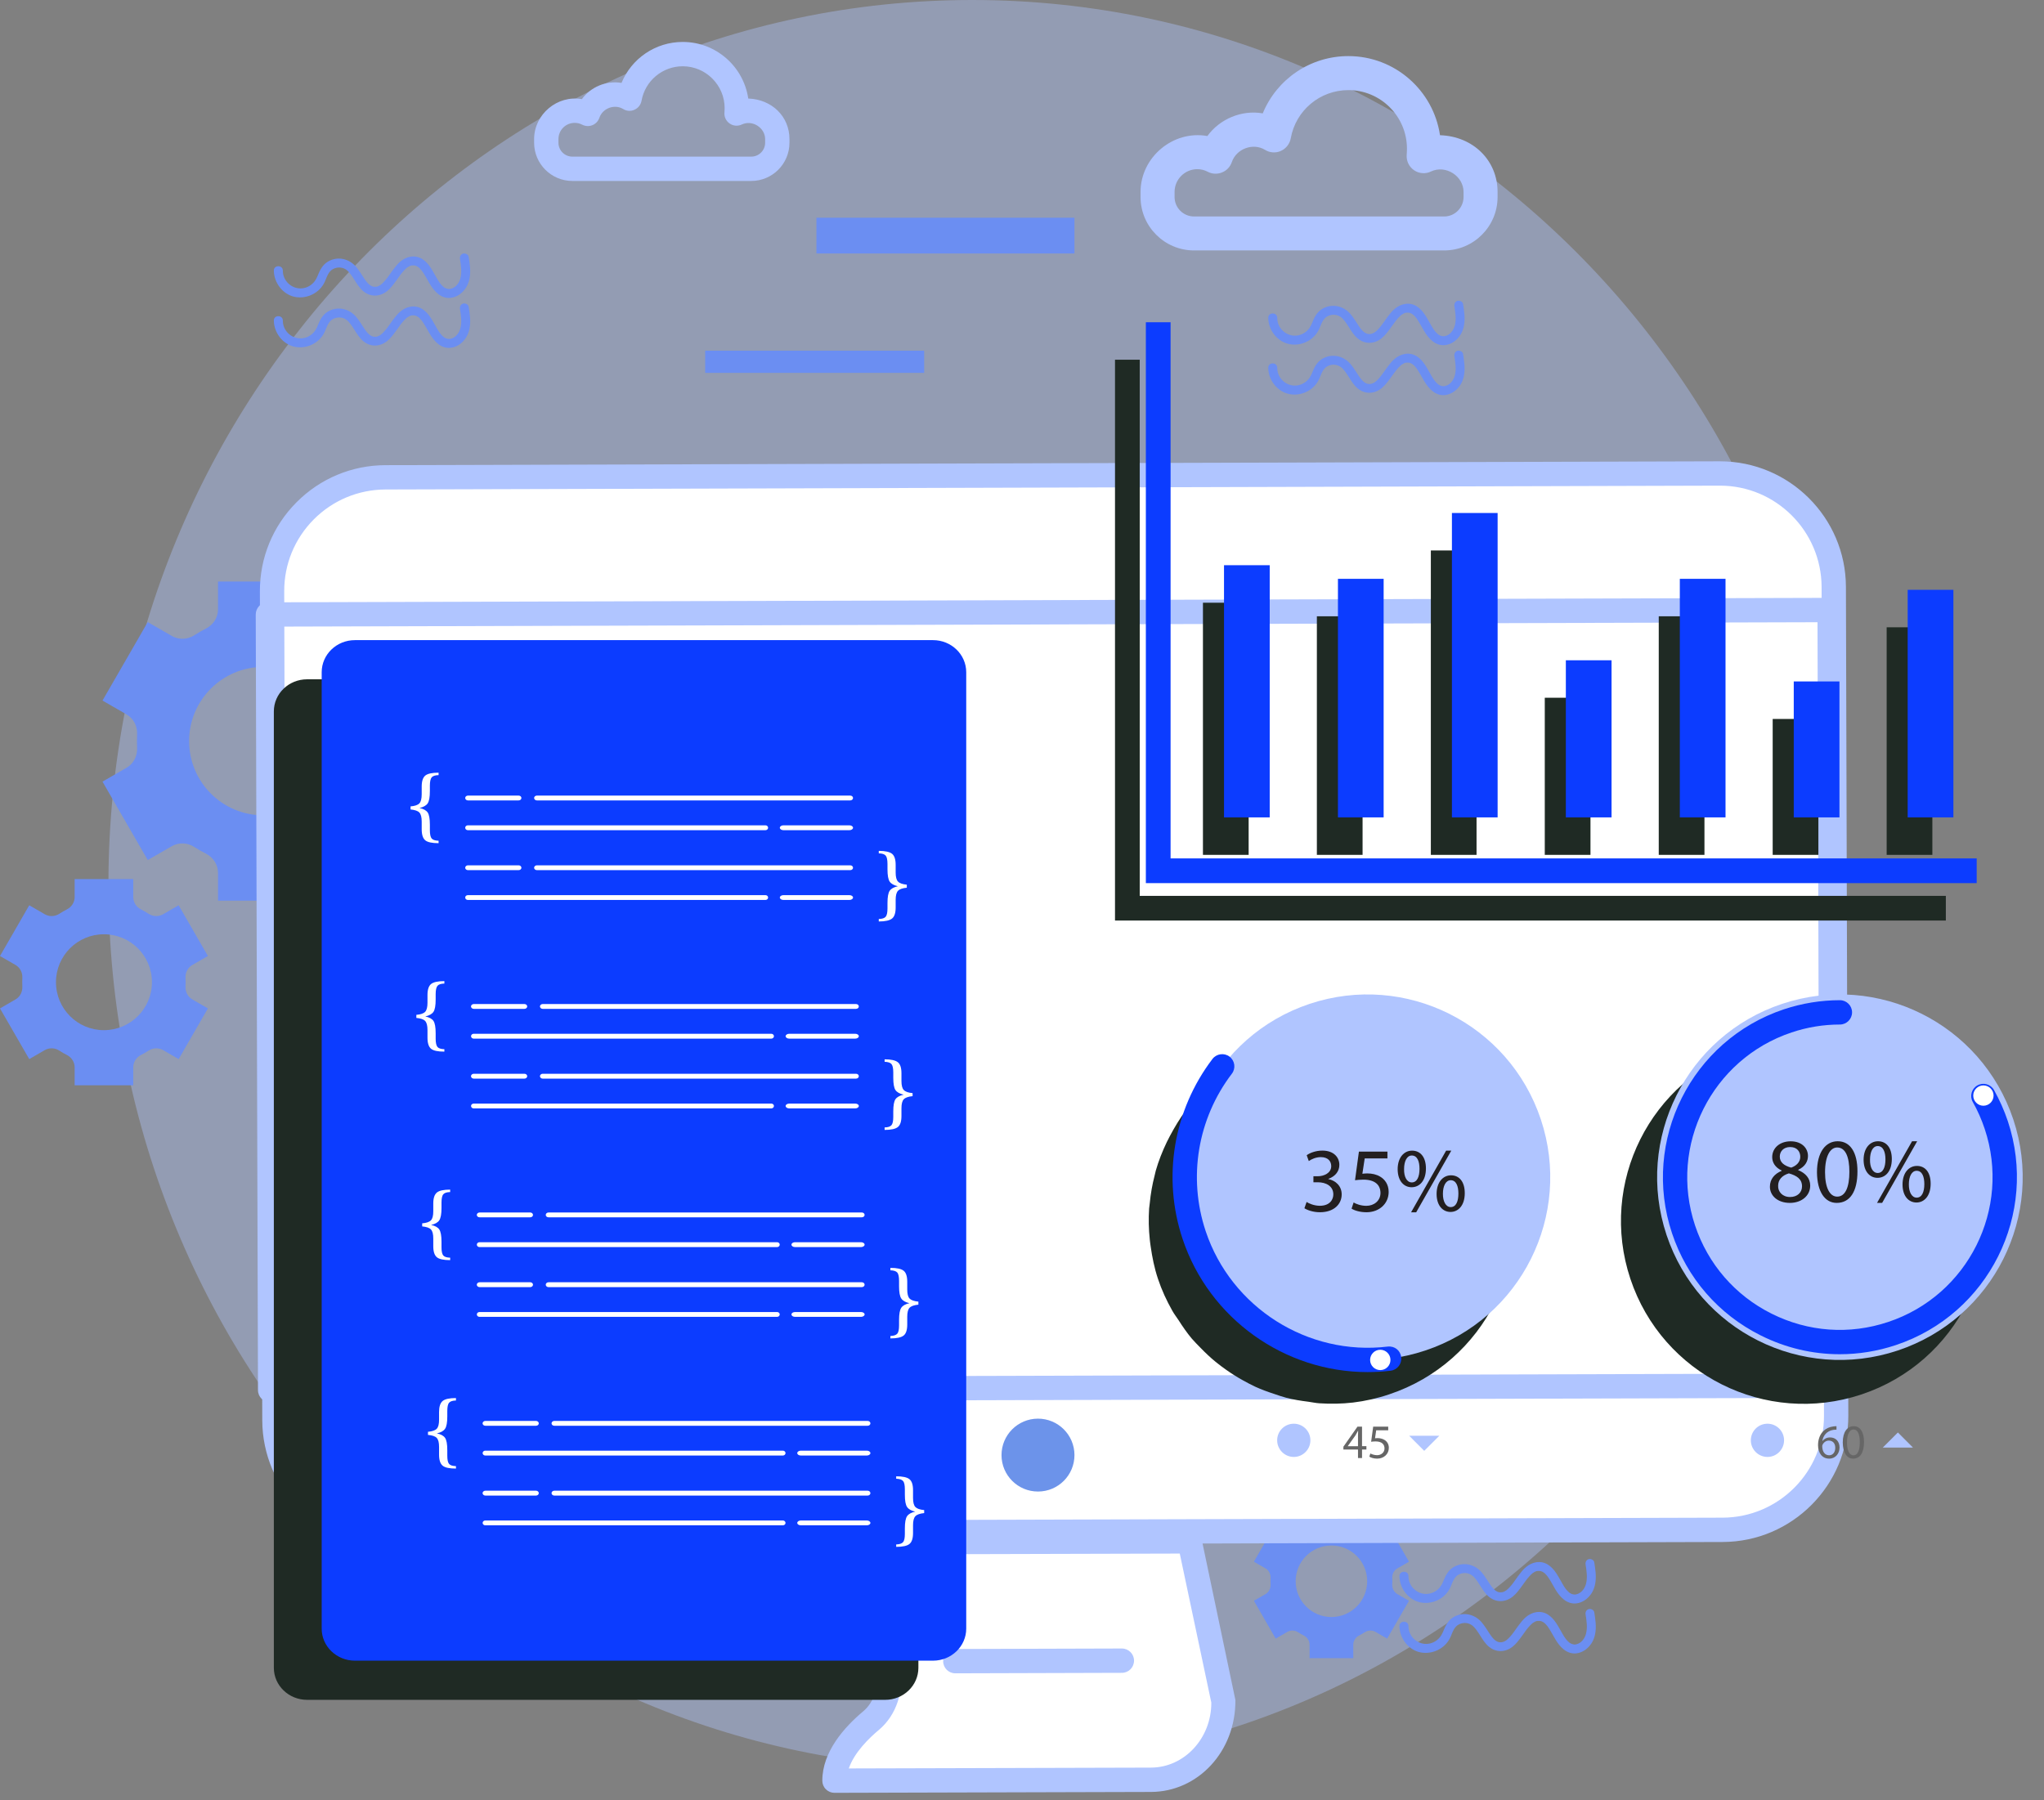 <svg xmlns="http://www.w3.org/2000/svg" xmlns:xlink="http://www.w3.org/1999/xlink" xmlns:serif="http://www.serif.com/" width="100%" height="100%" viewBox="0 0 42 37" xml:space="preserve" style="fill-rule:evenodd;clip-rule:evenodd;stroke-linejoin:round;stroke-miterlimit:2;"><rect x="0" y="0" width="42" height="37" fill="#808080" stroke="none"/><g opacity="0.4"><path d="M37.729,18.176c-0,10.038 -7.947,18.176 -17.75,18.176c-9.804,0 -17.751,-8.138 -17.751,-18.176c-0,-10.038 7.947,-18.176 17.751,-18.176c9.803,-0 17.75,8.138 17.75,18.176" style="fill:#b0c5ff;fill-rule:nonzero;"></path></g><path d="M3.886,15.231c0,-0.843 0.682,-1.524 1.524,-1.524c0.843,-0 1.526,0.681 1.526,1.524c0,0.842 -0.683,1.525 -1.526,1.525c-0.842,-0 -1.524,-0.683 -1.524,-1.525m-1.78,0.833l0.93,1.612l0.494,-0.285c0.145,-0.083 0.324,-0.075 0.464,0.017c0.078,0.05 0.158,0.096 0.241,0.138c0.149,0.077 0.245,0.227 0.245,0.394l0,0.57l1.863,-0l0,-0.57c0,-0.167 0.095,-0.317 0.244,-0.394c0.083,-0.042 0.164,-0.088 0.241,-0.138c0.141,-0.092 0.319,-0.1 0.464,-0.017l0.494,0.285l0.931,-1.612l-0.497,-0.285c-0.145,-0.084 -0.225,-0.243 -0.216,-0.411c0.002,-0.045 0.004,-0.091 0.004,-0.137c0,-0.046 -0.002,-0.092 -0.004,-0.137c-0.009,-0.167 0.071,-0.326 0.215,-0.409l0.498,-0.287l-0.931,-1.613l-0.495,0.286c-0.145,0.083 -0.324,0.075 -0.464,-0.017c-0.077,-0.051 -0.157,-0.096 -0.24,-0.138c-0.149,-0.077 -0.244,-0.227 -0.244,-0.394l0,-0.57l-1.863,-0l0,0.57c0,0.167 -0.095,0.317 -0.244,0.394c-0.083,0.042 -0.163,0.087 -0.24,0.138c-0.141,0.092 -0.319,0.1 -0.464,0.017l-0.496,-0.286l-0.93,1.613l0.495,0.285c0.145,0.084 0.224,0.243 0.216,0.41c-0.002,0.045 -0.003,0.091 -0.003,0.138c0,0.046 0.001,0.092 0.003,0.137c0.008,0.168 -0.071,0.327 -0.217,0.411l-0.494,0.285Z" style="fill:#6b8ef2;fill-rule:nonzero;"></path><path d="M1.15,20.186c0,-0.544 0.441,-0.985 0.985,-0.985c0.545,-0 0.987,0.441 0.987,0.985c0,0.545 -0.442,0.986 -0.987,0.986c-0.544,-0 -0.985,-0.441 -0.985,-0.986m-1.15,0.539l0.601,1.042l0.319,-0.185c0.094,-0.053 0.209,-0.048 0.3,0.011c0.05,0.032 0.102,0.063 0.156,0.09c0.096,0.049 0.158,0.146 0.158,0.254l0,0.368l1.204,-0l0,-0.368c0,-0.108 0.061,-0.205 0.158,-0.254c0.054,-0.027 0.106,-0.058 0.156,-0.09c0.091,-0.059 0.206,-0.064 0.3,-0.011l0.319,0.185l0.601,-1.042l-0.32,-0.185c-0.094,-0.054 -0.146,-0.157 -0.14,-0.265c0.001,-0.029 0.002,-0.06 0.002,-0.089c0,-0.029 -0.001,-0.06 -0.002,-0.089c-0.006,-0.107 0.046,-0.21 0.139,-0.264l0.321,-0.185l-0.601,-1.043l-0.32,0.185c-0.094,0.054 -0.209,0.048 -0.3,-0.011c-0.05,-0.032 -0.102,-0.063 -0.155,-0.09c-0.097,-0.049 -0.158,-0.146 -0.158,-0.254l0,-0.368l-1.204,-0l0,0.368c0,0.108 -0.062,0.205 -0.158,0.254c-0.054,0.027 -0.105,0.058 -0.155,0.09c-0.091,0.059 -0.206,0.065 -0.3,0.011l-0.32,-0.185l-0.601,1.043l0.319,0.184c0.094,0.054 0.145,0.157 0.14,0.265c-0.001,0.029 -0.002,0.059 -0.002,0.089c0,0.029 0.001,0.06 0.002,0.089c0.005,0.108 -0.046,0.211 -0.14,0.265l-0.319,0.185Z" style="fill:#6b8ef2;fill-rule:nonzero;"></path><path d="M26.623,32.497c-0,-0.406 0.329,-0.734 0.735,-0.734c0.406,0 0.735,0.328 0.735,0.734c-0,0.406 -0.329,0.736 -0.735,0.736c-0.406,0 -0.735,-0.33 -0.735,-0.736m-0.858,0.402l0.448,0.778l0.238,-0.138c0.07,-0.04 0.156,-0.036 0.224,0.008c0.037,0.024 0.076,0.047 0.116,0.067c0.072,0.036 0.118,0.109 0.118,0.19l-0,0.274l0.898,0l-0,-0.274c-0,-0.081 0.046,-0.154 0.118,-0.19c0.04,-0.02 0.079,-0.043 0.116,-0.067c0.068,-0.044 0.154,-0.048 0.224,-0.008l0.238,0.138l0.449,-0.778l-0.239,-0.137c-0.07,-0.041 -0.109,-0.118 -0.105,-0.199c0.001,-0.021 0.002,-0.044 0.002,-0.066c-0,-0.021 -0.001,-0.044 -0.002,-0.065c-0.004,-0.081 0.035,-0.158 0.104,-0.198l0.24,-0.138l-0.449,-0.778l-0.238,0.138c-0.071,0.04 -0.157,0.036 -0.225,-0.008c-0.037,-0.024 -0.075,-0.047 -0.115,-0.067c-0.072,-0.036 -0.118,-0.11 -0.118,-0.19l-0,-0.275l-0.898,0l-0,0.275c-0,0.08 -0.046,0.154 -0.118,0.19c-0.04,0.02 -0.078,0.043 -0.115,0.067c-0.068,0.044 -0.154,0.048 -0.224,0.008l-0.239,-0.138l-0.448,0.778l0.238,0.137c0.07,0.04 0.108,0.118 0.104,0.198c-0.001,0.022 -0.001,0.044 -0.001,0.066c-0,0.022 -0,0.045 0.001,0.066c0.005,0.081 -0.034,0.158 -0.104,0.199l-0.238,0.137Z" style="fill:#6b8ef2;fill-rule:nonzero;"></path><path d="M35.398,31.441l-27.415,0.079c-1.291,0.004 -2.34,-1.04 -2.344,-2.331l-0.049,-17.034c-0.004,-1.292 1.04,-2.341 2.331,-2.345l27.414,-0.079c1.292,-0.004 2.341,1.04 2.345,2.331l0.049,17.034c0.003,1.291 -1.04,2.341 -2.331,2.345" style="fill:#fff;fill-rule:nonzero;"></path><path d="M35.342,9.981l-0.006,-0l-27.414,0.079c-0.559,0.002 -1.082,0.221 -1.476,0.616c-0.392,0.396 -0.608,0.92 -0.606,1.478l0.049,17.034c0.004,1.149 0.939,2.082 2.088,2.082l0.006,-0l27.414,-0.079c1.151,-0.004 2.086,-0.942 2.082,-2.094l-0.049,-17.034c-0.004,-1.149 -0.94,-2.082 -2.088,-2.082m0.056,21.46l0.006,-0l-0.006,-0Zm-27.421,0.329c-1.424,-0 -2.584,-1.156 -2.588,-2.58l-0.049,-17.034c-0.002,-0.692 0.265,-1.342 0.752,-1.832c0.487,-0.49 1.137,-0.762 1.828,-0.764l27.414,-0.079l0.008,-0c1.424,-0 2.584,1.156 2.588,2.58l0.049,17.034c0.004,1.427 -1.154,2.592 -2.58,2.596l-27.414,0.079l-0.008,-0Z" style="fill:#b0c5ff;fill-rule:nonzero;"></path><path d="M5.756,12.878l0.044,15.44l31.59,-0.089l-0.044,-15.441l-31.59,0.09Zm-0.205,15.941c-0.138,0 -0.25,-0.111 -0.25,-0.249l-0.046,-15.94c-0,-0.066 0.026,-0.13 0.072,-0.178c0.047,-0.047 0.111,-0.073 0.177,-0.073l32.09,-0.092l0.001,0c0.138,0 0.25,0.112 0.25,0.249l0.046,15.941c0,0.066 -0.027,0.13 -0.072,0.176c-0.047,0.048 -0.111,0.075 -0.177,0.075l-32.09,0.091l-0.001,0Z" style="fill:#b0c5ff;fill-rule:nonzero;"></path><path d="M24.444,31.677l-6.749,0.02l0.546,2.598c0.084,0.397 -0.044,0.816 -0.345,1.068c-0.348,0.291 -0.751,0.736 -0.749,1.233l6.505,-0.019c0.824,-0.003 1.491,-0.713 1.488,-1.587l-0.696,-3.313Z" style="fill:#fff;fill-rule:nonzero;"></path><path d="M18.003,31.946l0.483,2.298c0.104,0.492 -0.064,1.007 -0.429,1.311c-0.198,0.165 -0.503,0.461 -0.616,0.79l6.209,-0.017c0.686,-0.002 1.243,-0.602 1.24,-1.336l-0.648,-3.063l-6.239,0.017Zm-0.856,4.9c-0.067,-0 -0.13,-0.026 -0.177,-0.073c-0.047,-0.046 -0.073,-0.11 -0.073,-0.176c-0.001,-0.596 0.456,-1.104 0.839,-1.425c0.225,-0.188 0.327,-0.511 0.261,-0.825l-0.547,-2.598c-0.014,-0.074 0.004,-0.151 0.051,-0.209c0.047,-0.059 0.118,-0.093 0.193,-0.093l6.749,-0.019l0.001,-0c0.119,-0 0.221,0.083 0.246,0.199l0.695,3.312c0.008,1.061 -0.772,1.885 -1.733,1.889l-6.504,0.018l-0.001,-0Z" style="fill:#b0c5ff;fill-rule:nonzero;"></path><path d="M19.63,34.39c-0.138,-0 -0.25,-0.111 -0.25,-0.249c-0,-0.139 0.111,-0.251 0.249,-0.251l3.422,-0.01l0.001,-0c0.138,-0 0.25,0.112 0.25,0.249c-0,0.139 -0.111,0.251 -0.249,0.251l-3.422,0.01l-0.001,-0Z" style="fill:#b0c5ff;fill-rule:nonzero;"></path><path d="M22.078,29.903c0.001,0.414 -0.333,0.75 -0.747,0.751c-0.414,0.002 -0.751,-0.333 -0.752,-0.747c-0.001,-0.413 0.333,-0.75 0.748,-0.751c0.413,-0.001 0.75,0.333 0.751,0.747" style="fill:#6c93ea;fill-rule:nonzero;"></path><path d="M26.169,21.533c-0.743,0.248 -1.356,0.706 -1.797,1.285l-0.001,-0.002c-0.128,0.168 -0.236,0.351 -0.334,0.535c-0.021,0.041 -0.042,0.081 -0.062,0.122c-0.091,0.19 -0.168,0.384 -0.226,0.586c-0.009,0.033 -0.015,0.064 -0.023,0.097c-0.049,0.188 -0.082,0.378 -0.101,0.573c-0.004,0.037 -0.01,0.072 -0.013,0.108c-0.014,0.212 -0.009,0.425 0.014,0.641c0.004,0.047 0.012,0.093 0.018,0.139c0.032,0.224 0.076,0.445 0.15,0.666c0.077,0.232 0.178,0.448 0.294,0.654c0.038,0.069 0.085,0.128 0.127,0.192c0.085,0.133 0.173,0.261 0.273,0.381c0.057,0.067 0.12,0.128 0.182,0.192c0.099,0.102 0.2,0.198 0.309,0.287c0.071,0.059 0.144,0.111 0.219,0.165c0.113,0.08 0.228,0.152 0.348,0.218c0.08,0.044 0.16,0.087 0.243,0.126c0.127,0.058 0.257,0.106 0.39,0.149c0.084,0.028 0.166,0.058 0.251,0.08c0.148,0.038 0.3,0.062 0.452,0.081c0.075,0.01 0.148,0.027 0.224,0.032c0.23,0.015 0.462,0.012 0.696,-0.015c0.247,-0.03 0.496,-0.085 0.742,-0.168c1.967,-0.656 3.03,-2.781 2.375,-4.75c-0.656,-1.967 -2.783,-3.029 -4.75,-2.374" style="fill:#1f2a24;fill-rule:nonzero;"></path><path d="M40.626,23.908c-0.656,-1.968 -2.783,-3.03 -4.75,-2.375c-1.968,0.656 -3.031,2.782 -2.375,4.75c0.656,1.968 2.782,3.031 4.75,2.375c1.967,-0.656 3.031,-2.782 2.375,-4.75" style="fill:#1f2a24;fill-rule:nonzero;"></path><rect x="24.718" y="12.387" width="0.939" height="5.182" style="fill:#1f2a24;"></rect><rect x="27.059" y="12.666" width="0.939" height="4.903" style="fill:#1f2a24;"></rect><rect x="29.401" y="11.313" width="0.939" height="6.256" style="fill:#1f2a24;"></rect><rect x="31.742" y="14.34" width="0.939" height="3.229" style="fill:#1f2a24;"></rect><rect x="34.084" y="12.666" width="0.939" height="4.903" style="fill:#1f2a24;"></rect><rect x="36.425" y="14.776" width="0.939" height="2.793" style="fill:#1f2a24;"></rect><rect x="38.767" y="12.892" width="0.939" height="4.677" style="fill:#1f2a24;"></rect><path d="M23.419,18.412l-0,-11.019l-0.508,0l-0,11.526l17.072,0l-0,-0.507l-16.564,0Z" style="fill:#1f2a24;fill-rule:nonzero;"></path><path d="M26.926,29.601c0,0.188 -0.153,0.342 -0.341,0.342c-0.189,-0 -0.342,-0.154 -0.342,-0.342c0,-0.188 0.153,-0.341 0.342,-0.341c0.188,-0 0.341,0.153 0.341,0.341" style="fill:#b0c5ff;fill-rule:nonzero;"></path><path d="M27.904,29.722l-0,-0.216c-0,-0.033 0.001,-0.067 0.003,-0.1l-0.003,-0c-0.02,0.037 -0.035,0.065 -0.053,0.095l-0.157,0.219l-0,0.002l0.21,-0Zm-0,0.244l-0,-0.175l-0.3,-0l-0,-0.058l0.289,-0.412l0.094,-0l-0,0.401l0.09,-0l-0,0.069l-0.09,-0l-0,0.175l-0.083,-0Z" style="fill:#666;fill-rule:nonzero;"></path><path d="M28.525,29.395l-0.247,-0l-0.024,0.165c0.014,-0.001 0.028,-0.004 0.052,-0.004c0.05,-0 0.099,0.012 0.139,0.035c0.051,0.029 0.093,0.084 0.093,0.165c0,0.126 -0.101,0.222 -0.241,0.222c-0.07,-0 -0.13,-0.021 -0.16,-0.041l0.021,-0.065c0.027,0.014 0.08,0.035 0.138,0.035c0.083,-0 0.153,-0.054 0.153,-0.14c-0.001,-0.084 -0.056,-0.143 -0.185,-0.143c-0.037,-0 -0.066,0.004 -0.09,0.007l0.042,-0.31l0.309,-0l0,0.074Z" style="fill:#666;fill-rule:nonzero;"></path><path d="M28.955,29.507l0.621,0l-0.311,0.311l-0.31,-0.311Z" style="fill:#b0c5ff;fill-rule:nonzero;"></path><path d="M24.536,25.381c-0.656,-1.968 0.408,-4.094 2.375,-4.75c1.968,-0.655 4.094,0.407 4.75,2.375c0.656,1.968 -0.407,4.095 -2.375,4.75c-1.967,0.656 -4.094,-0.407 -4.75,-2.375" style="fill:#b0c5ff;fill-rule:nonzero;"></path><path d="M28.099,28.199c-1.699,0 -3.252,-1.094 -3.8,-2.739c-0.419,-1.258 -0.189,-2.64 0.615,-3.697c0.084,-0.109 0.242,-0.13 0.351,-0.047c0.11,0.084 0.131,0.241 0.048,0.35c-0.705,0.925 -0.906,2.135 -0.539,3.236c0.524,1.572 2.1,2.569 3.74,2.373c0.146,-0.016 0.261,0.081 0.278,0.217c0.017,0.138 -0.081,0.262 -0.217,0.279c-0.16,0.019 -0.319,0.028 -0.476,0.028" style="fill:#0c3cff;fill-rule:nonzero;"></path><path d="M28.571,27.949c0,0.116 -0.094,0.209 -0.209,0.209c-0.115,0 -0.209,-0.093 -0.209,-0.209c0,-0.115 0.094,-0.209 0.209,-0.209c0.115,0 0.209,0.094 0.209,0.209" style="fill:#fff;fill-rule:nonzero;"></path><path d="M36.659,29.601c-0,0.188 -0.153,0.342 -0.341,0.342c-0.189,-0 -0.342,-0.154 -0.342,-0.342c-0,-0.188 0.153,-0.341 0.342,-0.341c0.188,-0 0.341,0.153 0.341,0.341" style="fill:#b0c5ff;fill-rule:nonzero;"></path><path d="M37.711,29.755c0,-0.093 -0.053,-0.148 -0.133,-0.148c-0.053,0 -0.101,0.033 -0.125,0.08c-0.006,0.008 -0.01,0.022 -0.01,0.038c0.002,0.106 0.051,0.184 0.143,0.184c0.074,0 0.125,-0.062 0.125,-0.154m0.025,-0.372c-0.018,-0.001 -0.041,0 -0.066,0.004c-0.137,0.022 -0.209,0.123 -0.224,0.228l0.003,0c0.031,-0.041 0.084,-0.073 0.156,-0.073c0.114,0 0.194,0.081 0.194,0.208c0,0.118 -0.08,0.228 -0.213,0.228c-0.139,0 -0.229,-0.109 -0.229,-0.276c0,-0.128 0.045,-0.227 0.109,-0.291c0.053,-0.052 0.125,-0.086 0.206,-0.095c0.026,-0.004 0.048,-0.005 0.064,-0.005l0,0.072Z" style="fill:#666;fill-rule:nonzero;"></path><path d="M37.952,29.646c-0,0.168 0.052,0.264 0.131,0.264c0.09,-0 0.132,-0.105 0.132,-0.269c-0,-0.159 -0.04,-0.263 -0.131,-0.263c-0.077,-0 -0.132,0.093 -0.132,0.268m0.35,-0.009c-0,0.219 -0.081,0.341 -0.224,0.341c-0.126,-0 -0.211,-0.118 -0.213,-0.332c-0,-0.217 0.093,-0.335 0.224,-0.335c0.135,-0 0.213,0.12 0.213,0.326" style="fill:#666;fill-rule:nonzero;"></path><path d="M39.308,29.751l-0.621,0l0.311,-0.311l0.31,0.311Z" style="fill:#b0c5ff;fill-rule:nonzero;"></path><path d="M34.244,25.381c-0.656,-1.968 0.407,-4.094 2.375,-4.75c1.967,-0.655 4.094,0.407 4.75,2.375c0.656,1.968 -0.408,4.095 -2.375,4.75c-1.968,0.656 -4.094,-0.407 -4.75,-2.375" style="fill:#b0c5ff;fill-rule:nonzero;"></path><path d="M36.571,23.77c-0,0.122 0.093,0.188 0.234,0.227c0.106,-0.037 0.187,-0.113 0.187,-0.223c-0,-0.098 -0.059,-0.2 -0.208,-0.2c-0.137,-0 -0.213,0.091 -0.213,0.196m0.457,0.612c-0,-0.148 -0.104,-0.22 -0.27,-0.267c-0.143,0.042 -0.221,0.135 -0.221,0.253c-0.006,0.124 0.089,0.233 0.245,0.233c0.149,-0 0.246,-0.092 0.246,-0.219m-0.66,0.008c-0,-0.155 0.092,-0.265 0.243,-0.328l-0.002,-0.006c-0.136,-0.063 -0.194,-0.169 -0.194,-0.274c-0,-0.195 0.164,-0.326 0.379,-0.326c0.237,-0 0.356,0.148 0.356,0.3c-0,0.105 -0.051,0.216 -0.202,0.287l-0,0.005c0.153,0.062 0.248,0.169 0.248,0.318c-0,0.214 -0.184,0.356 -0.417,0.356c-0.257,-0 -0.411,-0.152 -0.411,-0.332" style="fill:#231f20;fill-rule:nonzero;"></path><path d="M37.501,24.094c0,0.318 0.098,0.499 0.249,0.499c0.169,0 0.251,-0.196 0.251,-0.511c0,-0.3 -0.078,-0.499 -0.25,-0.499c-0.145,-0 -0.25,0.177 -0.25,0.511m0.666,-0.02c0,0.417 -0.155,0.648 -0.427,0.648c-0.239,-0 -0.401,-0.224 -0.405,-0.629c0,-0.412 0.177,-0.638 0.426,-0.638c0.259,0 0.406,0.23 0.406,0.619" style="fill:#231f20;fill-rule:nonzero;"></path><path d="M39.223,24.339c-0.002,0.156 0.058,0.275 0.16,0.275c0.109,0 0.158,-0.116 0.158,-0.279c0,-0.148 -0.043,-0.273 -0.158,-0.273c-0.104,0 -0.16,0.122 -0.16,0.277m0.448,-0.012c0,0.258 -0.136,0.387 -0.292,0.387c-0.153,0 -0.284,-0.122 -0.286,-0.367c0,-0.248 0.133,-0.385 0.296,-0.385c0.171,0 0.282,0.132 0.282,0.365m-1.102,0.395l0.72,-1.267l0.105,0l-0.72,1.267l-0.105,0Zm-0.144,-0.89c-0.004,0.156 0.054,0.275 0.158,0.275c0.109,0 0.159,-0.118 0.159,-0.279c0,-0.149 -0.044,-0.274 -0.159,-0.274c-0.104,0 -0.158,0.123 -0.158,0.278m0.448,-0.012c0,0.258 -0.135,0.387 -0.294,0.387c-0.152,0 -0.284,-0.122 -0.286,-0.37c0,-0.245 0.134,-0.382 0.296,-0.382c0.171,0 0.284,0.132 0.284,0.365" style="fill:#231f20;fill-rule:nonzero;"></path><path d="M26.848,24.703c0.047,0.031 0.156,0.078 0.271,0.078c0.214,0 0.28,-0.136 0.278,-0.237c-0.002,-0.172 -0.157,-0.246 -0.317,-0.246l-0.092,0l0,-0.124l0.092,0c0.121,0 0.274,-0.063 0.274,-0.207c0,-0.098 -0.063,-0.186 -0.215,-0.186c-0.099,0 -0.193,0.043 -0.246,0.081l-0.043,-0.12c0.064,-0.048 0.188,-0.095 0.321,-0.095c0.241,0 0.35,0.144 0.35,0.293c0,0.125 -0.075,0.234 -0.226,0.288l0,0.004c0.151,0.031 0.274,0.144 0.274,0.315c0,0.196 -0.153,0.367 -0.448,0.367c-0.137,0 -0.258,-0.043 -0.318,-0.082l0.045,-0.129Z" style="fill:#231f20;fill-rule:nonzero;"></path><path d="M28.509,23.808l-0.467,-0l-0.048,0.315c0.029,-0.003 0.055,-0.007 0.1,-0.007c0.095,-0 0.189,0.02 0.265,0.066c0.095,0.055 0.175,0.16 0.175,0.314c0,0.24 -0.191,0.418 -0.456,0.418c-0.134,-0 -0.247,-0.036 -0.306,-0.074l0.042,-0.127c0.05,0.031 0.15,0.069 0.262,0.069c0.156,-0 0.29,-0.102 0.29,-0.266c-0.002,-0.159 -0.107,-0.272 -0.352,-0.272c-0.07,-0 -0.125,0.007 -0.171,0.012l0.08,-0.588l0.586,-0l0,0.14Z" style="fill:#231f20;fill-rule:nonzero;"></path><path d="M29.649,24.533c-0.002,0.156 0.059,0.275 0.16,0.275c0.11,-0 0.158,-0.117 0.158,-0.279c0,-0.148 -0.043,-0.273 -0.158,-0.273c-0.103,-0 -0.16,0.122 -0.16,0.277m0.449,-0.012c0,0.258 -0.137,0.387 -0.293,0.387c-0.152,-0 -0.284,-0.122 -0.286,-0.367c0,-0.248 0.134,-0.386 0.296,-0.386c0.171,-0 0.283,0.133 0.283,0.366m-1.103,0.394l0.72,-1.267l0.106,-0l-0.721,1.267l-0.105,-0Zm-0.144,-0.889c-0.004,0.156 0.055,0.275 0.158,0.275c0.11,-0 0.159,-0.118 0.159,-0.279c0,-0.15 -0.043,-0.274 -0.159,-0.274c-0.103,-0 -0.158,0.123 -0.158,0.278m0.449,-0.012c0,0.258 -0.135,0.386 -0.295,0.386c-0.152,-0 -0.284,-0.121 -0.286,-0.369c0,-0.245 0.134,-0.383 0.296,-0.383c0.172,-0 0.285,0.133 0.285,0.366" style="fill:#231f20;fill-rule:nonzero;"></path><path d="M37.802,27.832c-0.557,0 -1.109,-0.129 -1.622,-0.386c-0.869,-0.434 -1.517,-1.18 -1.824,-2.102c-0.633,-1.903 0.398,-3.966 2.3,-4.601c0.375,-0.124 0.761,-0.187 1.15,-0.187c0.138,0 0.25,0.112 0.25,0.25c-0,0.137 -0.112,0.25 -0.25,0.25c-0.335,0 -0.669,0.054 -0.991,0.162c-1.641,0.547 -2.532,2.327 -1.985,3.968c0.265,0.794 0.824,1.439 1.574,1.813c0.75,0.375 1.599,0.436 2.394,0.17c1.641,-0.546 2.531,-2.326 1.984,-3.967c-0.065,-0.195 -0.148,-0.383 -0.246,-0.555c-0.067,-0.12 -0.025,-0.272 0.095,-0.34c0.119,-0.067 0.273,-0.027 0.341,0.094c0.113,0.201 0.209,0.416 0.285,0.642c0.634,1.904 -0.398,3.967 -2.301,4.601c-0.378,0.126 -0.766,0.188 -1.154,0.188" style="fill:#0c3cff;fill-rule:nonzero;"></path><path d="M40.964,22.516c-0,0.115 -0.094,0.209 -0.209,0.209c-0.115,-0 -0.209,-0.094 -0.209,-0.209c-0,-0.115 0.094,-0.209 0.209,-0.209c0.115,-0 0.209,0.094 0.209,0.209" style="fill:#fff;fill-rule:nonzero;"></path><path d="M18.189,34.935l-11.879,-0c-0.377,-0 -0.683,-0.295 -0.683,-0.658l-0,-19.656c-0,-0.365 0.306,-0.66 0.683,-0.66l11.879,-0c0.377,-0 0.682,0.295 0.682,0.66l-0,19.656c-0,0.363 -0.305,0.658 -0.682,0.658" style="fill:#1f2a24;fill-rule:nonzero;"></path><path d="M19.172,34.13l-11.879,0c-0.377,0 -0.683,-0.295 -0.683,-0.658l-0,-19.656c-0,-0.365 0.306,-0.66 0.683,-0.66l11.879,0c0.376,0 0.682,0.295 0.682,0.66l-0,19.656c-0,0.363 -0.306,0.658 -0.682,0.658" style="fill:#0c3cff;fill-rule:nonzero;"></path><path d="M9.012,15.88l-0,0.05c-0.069,0.002 -0.116,0.016 -0.141,0.045c-0.025,0.029 -0.038,0.087 -0.038,0.174l-0,0.109c-0,0.124 -0.015,0.208 -0.045,0.253c-0.031,0.045 -0.087,0.076 -0.168,0.095c0.081,0.017 0.137,0.048 0.168,0.092c0.03,0.045 0.045,0.129 0.045,0.252l-0,0.112c-0,0.086 0.013,0.143 0.038,0.172c0.025,0.028 0.072,0.043 0.141,0.045l-0,0.05c-0.134,0 -0.225,-0.019 -0.274,-0.059c-0.048,-0.04 -0.073,-0.116 -0.073,-0.227l-0,-0.157c-0,-0.091 -0.016,-0.153 -0.048,-0.187c-0.031,-0.034 -0.092,-0.054 -0.181,-0.063l-0,-0.063c0.089,-0.007 0.15,-0.029 0.181,-0.062c0.032,-0.034 0.048,-0.097 0.048,-0.188l-0,-0.158c-0,-0.11 0.025,-0.185 0.073,-0.225c0.049,-0.04 0.14,-0.06 0.274,-0.06" style="fill:#fff;fill-rule:nonzero;"></path><path d="M18.331,17.548c0.048,0.04 0.073,0.115 0.073,0.226l-0,0.158c-0,0.091 0.016,0.153 0.048,0.186c0.031,0.034 0.092,0.055 0.181,0.064l-0,0.062c-0.089,0.009 -0.15,0.03 -0.181,0.064c-0.032,0.033 -0.048,0.095 -0.048,0.186l-0,0.158c-0,0.11 -0.025,0.186 -0.073,0.225c-0.049,0.04 -0.14,0.061 -0.274,0.061l-0,-0.051c0.069,-0.001 0.116,-0.017 0.141,-0.045c0.025,-0.028 0.038,-0.086 0.038,-0.172l-0,-0.111c-0,-0.124 0.015,-0.208 0.045,-0.252c0.031,-0.045 0.087,-0.075 0.168,-0.093c-0.081,-0.019 -0.137,-0.05 -0.168,-0.095c-0.03,-0.045 -0.045,-0.13 -0.045,-0.253l-0,-0.11c-0,-0.086 -0.013,-0.145 -0.038,-0.173c-0.025,-0.028 -0.072,-0.044 -0.141,-0.045l-0,-0.051c0.134,0 0.225,0.021 0.274,0.061" style="fill:#fff;fill-rule:nonzero;"></path><path d="M10.714,17.834c-0,0.027 -0.025,0.049 -0.057,0.049l-1.042,0c-0.031,0 -0.056,-0.022 -0.056,-0.049c-0,-0.027 0.025,-0.05 0.056,-0.05l1.042,0c0.032,0 0.057,0.023 0.057,0.05" style="fill:#fff;fill-rule:nonzero;"></path><path d="M17.528,18.446c-0,0.027 -0.033,0.05 -0.074,0.05l-1.356,-0c-0.041,-0 -0.074,-0.023 -0.074,-0.05c-0,-0.027 0.033,-0.049 0.074,-0.049l1.356,-0c0.041,-0 0.074,0.022 0.074,0.049" style="fill:#fff;fill-rule:nonzero;"></path><path d="M17.528,17.834c-0,0.027 -0.025,0.049 -0.057,0.049l-6.439,0c-0.031,0 -0.057,-0.022 -0.057,-0.049c-0,-0.027 0.026,-0.05 0.057,-0.05l6.439,0c0.032,0 0.057,0.023 0.057,0.05" style="fill:#fff;fill-rule:nonzero;"></path><path d="M15.783,18.446c0,0.027 -0.024,0.05 -0.054,0.05l-6.116,-0c-0.03,-0 -0.054,-0.023 -0.054,-0.05c0,-0.027 0.024,-0.049 0.054,-0.049l6.116,-0c0.03,-0 0.054,0.022 0.054,0.049" style="fill:#fff;fill-rule:nonzero;"></path><path d="M10.714,16.4c-0,0.027 -0.025,0.05 -0.057,0.05l-1.042,-0c-0.031,-0 -0.056,-0.023 -0.056,-0.05c-0,-0.027 0.025,-0.049 0.056,-0.049l1.042,-0c0.032,-0 0.057,0.022 0.057,0.049" style="fill:#fff;fill-rule:nonzero;"></path><path d="M17.528,17.012c-0,0.027 -0.033,0.05 -0.074,0.05l-1.356,0c-0.041,0 -0.074,-0.023 -0.074,-0.05c-0,-0.027 0.033,-0.05 0.074,-0.05l1.356,0c0.041,0 0.074,0.023 0.074,0.05" style="fill:#fff;fill-rule:nonzero;"></path><path d="M17.528,16.4c-0,0.027 -0.025,0.05 -0.057,0.05l-6.439,-0c-0.031,-0 -0.057,-0.023 -0.057,-0.05c-0,-0.027 0.026,-0.049 0.057,-0.049l6.439,-0c0.032,-0 0.057,0.022 0.057,0.049" style="fill:#fff;fill-rule:nonzero;"></path><path d="M15.783,17.012c0,0.027 -0.024,0.05 -0.054,0.05l-6.116,0c-0.03,0 -0.054,-0.023 -0.054,-0.05c0,-0.027 0.024,-0.05 0.054,-0.05l6.116,0c0.03,0 0.054,0.023 0.054,0.05" style="fill:#fff;fill-rule:nonzero;"></path><path d="M9.131,20.164l0,0.05c-0.069,0.002 -0.116,0.016 -0.141,0.046c-0.025,0.028 -0.038,0.086 -0.038,0.173l0,0.109c0,0.124 -0.015,0.208 -0.045,0.253c-0.031,0.045 -0.087,0.077 -0.168,0.095c0.081,0.017 0.137,0.048 0.168,0.092c0.03,0.045 0.045,0.129 0.045,0.252l0,0.112c0,0.086 0.013,0.143 0.038,0.172c0.025,0.029 0.072,0.043 0.141,0.045l0,0.05c-0.134,0 -0.225,-0.019 -0.274,-0.059c-0.048,-0.04 -0.073,-0.116 -0.073,-0.227l0,-0.157c0,-0.091 -0.016,-0.152 -0.048,-0.187c-0.031,-0.034 -0.092,-0.054 -0.181,-0.063l0,-0.063c0.089,-0.007 0.15,-0.029 0.181,-0.062c0.032,-0.034 0.048,-0.097 0.048,-0.187l0,-0.159c0,-0.11 0.025,-0.185 0.073,-0.225c0.049,-0.04 0.14,-0.06 0.274,-0.06" style="fill:#fff;fill-rule:nonzero;"></path><path d="M18.45,21.832c0.049,0.04 0.073,0.115 0.073,0.226l-0,0.158c-0,0.091 0.016,0.153 0.048,0.186c0.032,0.034 0.092,0.056 0.181,0.064l-0,0.062c-0.089,0.009 -0.149,0.03 -0.181,0.064c-0.032,0.033 -0.048,0.095 -0.048,0.186l-0,0.158c-0,0.111 -0.024,0.186 -0.073,0.226c-0.049,0.04 -0.14,0.06 -0.273,0.06l-0,-0.051c0.068,-0.001 0.115,-0.017 0.14,-0.045c0.025,-0.028 0.038,-0.086 0.038,-0.172l-0,-0.111c-0,-0.124 0.015,-0.208 0.045,-0.252c0.031,-0.044 0.087,-0.075 0.168,-0.093c-0.081,-0.019 -0.137,-0.05 -0.168,-0.095c-0.03,-0.045 -0.045,-0.13 -0.045,-0.253l-0,-0.109c-0,-0.087 -0.013,-0.145 -0.038,-0.174c-0.025,-0.028 -0.072,-0.043 -0.14,-0.045l-0,-0.051c0.133,0 0.224,0.021 0.273,0.061" style="fill:#fff;fill-rule:nonzero;"></path><path d="M10.833,22.118c0,0.027 -0.025,0.05 -0.057,0.05l-1.041,0c-0.031,0 -0.057,-0.023 -0.057,-0.05c0,-0.027 0.026,-0.05 0.057,-0.05l1.041,0c0.032,0 0.057,0.023 0.057,0.05" style="fill:#fff;fill-rule:nonzero;"></path><path d="M17.647,22.73c0,0.027 -0.033,0.05 -0.074,0.05l-1.356,-0c-0.041,-0 -0.074,-0.023 -0.074,-0.05c0,-0.027 0.033,-0.049 0.074,-0.049l1.356,-0c0.041,-0 0.074,0.022 0.074,0.049" style="fill:#fff;fill-rule:nonzero;"></path><path d="M17.647,22.118c0,0.027 -0.025,0.05 -0.057,0.05l-6.439,0c-0.031,0 -0.056,-0.023 -0.056,-0.05c0,-0.027 0.025,-0.05 0.056,-0.05l6.439,0c0.032,0 0.057,0.023 0.057,0.05" style="fill:#fff;fill-rule:nonzero;"></path><path d="M15.903,22.73c-0,0.027 -0.024,0.05 -0.054,0.05l-6.116,-0c-0.03,-0 -0.054,-0.023 -0.054,-0.05c-0,-0.027 0.024,-0.049 0.054,-0.049l6.116,-0c0.03,-0 0.054,0.022 0.054,0.049" style="fill:#fff;fill-rule:nonzero;"></path><path d="M10.833,20.684c0,0.027 -0.025,0.05 -0.057,0.05l-1.041,-0c-0.031,-0 -0.057,-0.023 -0.057,-0.05c0,-0.026 0.026,-0.049 0.057,-0.049l1.041,-0c0.032,-0 0.057,0.023 0.057,0.049" style="fill:#fff;fill-rule:nonzero;"></path><path d="M17.647,21.296c0,0.027 -0.033,0.05 -0.074,0.05l-1.356,0c-0.041,0 -0.074,-0.023 -0.074,-0.05c0,-0.027 0.033,-0.05 0.074,-0.05l1.356,0c0.041,0 0.074,0.023 0.074,0.05" style="fill:#fff;fill-rule:nonzero;"></path><path d="M17.647,20.685c0,0.026 -0.025,0.049 -0.057,0.049l-6.439,-0c-0.031,-0 -0.056,-0.023 -0.056,-0.05c0,-0.026 0.025,-0.049 0.056,-0.049l6.439,-0c0.032,-0 0.057,0.023 0.057,0.05" style="fill:#fff;fill-rule:nonzero;"></path><path d="M15.903,21.296c-0,0.027 -0.024,0.05 -0.054,0.05l-6.116,0c-0.03,0 -0.054,-0.023 -0.054,-0.05c-0,-0.027 0.024,-0.05 0.054,-0.05l6.116,0c0.03,0 0.054,0.023 0.054,0.05" style="fill:#fff;fill-rule:nonzero;"></path><path d="M9.25,24.449l0,0.05c-0.069,0.002 -0.116,0.016 -0.141,0.046c-0.025,0.028 -0.037,0.086 -0.037,0.173l0,0.109c0,0.124 -0.016,0.208 -0.046,0.253c-0.03,0.045 -0.087,0.077 -0.168,0.095c0.081,0.017 0.138,0.048 0.168,0.092c0.03,0.045 0.046,0.129 0.046,0.252l0,0.112c0,0.087 0.012,0.143 0.037,0.172c0.025,0.029 0.072,0.043 0.141,0.045l0,0.05c-0.134,-0 -0.225,-0.019 -0.273,-0.059c-0.049,-0.04 -0.074,-0.116 -0.074,-0.227l0,-0.157c0,-0.091 -0.015,-0.152 -0.048,-0.187c-0.031,-0.034 -0.092,-0.054 -0.18,-0.063l0,-0.063c0.088,-0.007 0.149,-0.029 0.18,-0.062c0.033,-0.034 0.048,-0.097 0.048,-0.187l0,-0.158c0,-0.111 0.025,-0.186 0.074,-0.226c0.048,-0.04 0.139,-0.06 0.273,-0.06" style="fill:#fff;fill-rule:nonzero;"></path><path d="M18.569,26.117c0.049,0.04 0.073,0.115 0.073,0.226l-0,0.158c-0,0.091 0.016,0.153 0.048,0.187c0.032,0.033 0.092,0.055 0.181,0.063l-0,0.062c-0.089,0.009 -0.149,0.03 -0.181,0.064c-0.032,0.033 -0.048,0.095 -0.048,0.186l-0,0.158c-0,0.111 -0.024,0.186 -0.073,0.226c-0.049,0.04 -0.14,0.06 -0.273,0.06l-0,-0.05c0.068,-0.002 0.115,-0.018 0.14,-0.046c0.026,-0.028 0.038,-0.086 0.038,-0.172l-0,-0.111c-0,-0.123 0.015,-0.207 0.046,-0.252c0.03,-0.044 0.086,-0.075 0.167,-0.093c-0.081,-0.019 -0.137,-0.05 -0.167,-0.095c-0.031,-0.045 -0.046,-0.13 -0.046,-0.253l-0,-0.109c-0,-0.087 -0.012,-0.145 -0.038,-0.174c-0.025,-0.028 -0.072,-0.043 -0.14,-0.045l-0,-0.05c0.133,-0 0.224,0.02 0.273,0.06" style="fill:#fff;fill-rule:nonzero;"></path><path d="M10.952,26.403c0,0.027 -0.025,0.05 -0.056,0.05l-1.042,-0c-0.031,-0 -0.057,-0.023 -0.057,-0.05c0,-0.027 0.026,-0.05 0.057,-0.05l1.042,-0c0.031,-0 0.056,0.023 0.056,0.05" style="fill:#fff;fill-rule:nonzero;"></path><path d="M17.766,27.014c0,0.027 -0.033,0.05 -0.074,0.05l-1.356,-0c-0.041,-0 -0.073,-0.023 -0.073,-0.05c0,-0.027 0.032,-0.049 0.073,-0.049l1.356,-0c0.041,-0 0.074,0.022 0.074,0.049" style="fill:#fff;fill-rule:nonzero;"></path><path d="M17.766,26.403c0,0.027 -0.025,0.05 -0.057,0.05l-6.439,-0c-0.031,-0 -0.056,-0.023 -0.056,-0.05c0,-0.027 0.025,-0.05 0.056,-0.05l6.439,-0c0.032,-0 0.057,0.023 0.057,0.05" style="fill:#fff;fill-rule:nonzero;"></path><path d="M16.022,27.014c-0,0.027 -0.024,0.05 -0.054,0.05l-6.116,-0c-0.03,-0 -0.054,-0.023 -0.054,-0.05c-0,-0.027 0.024,-0.049 0.054,-0.049l6.116,-0c0.03,-0 0.054,0.022 0.054,0.049" style="fill:#fff;fill-rule:nonzero;"></path><path d="M10.952,24.969c0,0.027 -0.025,0.049 -0.056,0.049l-1.042,-0c-0.031,-0 -0.057,-0.022 -0.057,-0.049c0,-0.027 0.026,-0.05 0.057,-0.05l1.042,-0c0.031,-0 0.056,0.023 0.056,0.05" style="fill:#fff;fill-rule:nonzero;"></path><path d="M17.766,25.58c0,0.027 -0.033,0.05 -0.074,0.05l-1.356,0c-0.041,0 -0.073,-0.023 -0.073,-0.05c0,-0.027 0.032,-0.05 0.073,-0.05l1.356,0c0.041,0 0.074,0.023 0.074,0.05" style="fill:#fff;fill-rule:nonzero;"></path><path d="M17.766,24.969c0,0.027 -0.025,0.049 -0.057,0.049l-6.439,-0c-0.031,-0 -0.056,-0.022 -0.056,-0.049c0,-0.027 0.025,-0.05 0.056,-0.05l6.439,-0c0.032,-0 0.057,0.023 0.057,0.05" style="fill:#fff;fill-rule:nonzero;"></path><path d="M16.022,25.58c-0,0.027 -0.024,0.05 -0.054,0.05l-6.116,0c-0.03,0 -0.054,-0.023 -0.054,-0.05c-0,-0.027 0.024,-0.05 0.054,-0.05l6.116,0c0.03,0 0.054,0.023 0.054,0.05" style="fill:#fff;fill-rule:nonzero;"></path><path d="M9.369,28.733l0,0.05c-0.069,0.002 -0.116,0.016 -0.141,0.046c-0.025,0.028 -0.037,0.086 -0.037,0.173l0,0.109c0,0.124 -0.015,0.208 -0.046,0.253c-0.03,0.045 -0.087,0.077 -0.168,0.095c0.081,0.017 0.138,0.048 0.168,0.092c0.031,0.045 0.046,0.129 0.046,0.253l0,0.111c0,0.087 0.012,0.143 0.037,0.172c0.025,0.029 0.072,0.043 0.141,0.045l0,0.05c-0.134,-0 -0.225,-0.019 -0.273,-0.059c-0.049,-0.04 -0.074,-0.116 -0.074,-0.226l0,-0.158c0,-0.091 -0.015,-0.152 -0.048,-0.187c-0.031,-0.033 -0.091,-0.054 -0.18,-0.062l0,-0.064c0.089,-0.007 0.149,-0.029 0.18,-0.062c0.033,-0.034 0.048,-0.096 0.048,-0.187l0,-0.158c0,-0.11 0.025,-0.186 0.074,-0.226c0.048,-0.04 0.139,-0.06 0.273,-0.06" style="fill:#fff;fill-rule:nonzero;"></path><path d="M18.688,30.401c0.049,0.04 0.073,0.115 0.073,0.226l0,0.159c0,0.09 0.016,0.152 0.048,0.186c0.032,0.033 0.092,0.055 0.181,0.063l0,0.062c-0.089,0.009 -0.149,0.03 -0.181,0.064c-0.032,0.034 -0.048,0.095 -0.048,0.186l0,0.158c0,0.111 -0.024,0.186 -0.073,0.226c-0.048,0.04 -0.14,0.06 -0.273,0.06l0,-0.05c0.068,-0.002 0.115,-0.017 0.14,-0.046c0.026,-0.028 0.038,-0.086 0.038,-0.172l0,-0.111c0,-0.123 0.015,-0.207 0.046,-0.252c0.03,-0.044 0.086,-0.075 0.167,-0.093c-0.081,-0.018 -0.137,-0.05 -0.167,-0.095c-0.031,-0.045 -0.046,-0.129 -0.046,-0.253l0,-0.109c0,-0.087 -0.012,-0.145 -0.038,-0.173c-0.025,-0.029 -0.072,-0.044 -0.14,-0.046l0,-0.05c0.133,-0 0.225,0.02 0.273,0.06" style="fill:#fff;fill-rule:nonzero;"></path><path d="M11.071,30.687c0,0.027 -0.025,0.05 -0.056,0.05l-1.042,-0c-0.031,-0 -0.057,-0.023 -0.057,-0.05c0,-0.027 0.026,-0.05 0.057,-0.05l1.042,-0c0.031,-0 0.056,0.023 0.056,0.05" style="fill:#fff;fill-rule:nonzero;"></path><path d="M17.885,31.299c0,0.027 -0.033,0.049 -0.073,0.049l-1.357,0c-0.041,0 -0.073,-0.022 -0.073,-0.049c0,-0.027 0.032,-0.05 0.073,-0.05l1.357,0c0.04,0 0.073,0.023 0.073,0.05" style="fill:#fff;fill-rule:nonzero;"></path><path d="M17.885,30.687c0,0.027 -0.025,0.05 -0.056,0.05l-6.44,-0c-0.031,-0 -0.056,-0.023 -0.056,-0.05c0,-0.027 0.025,-0.05 0.056,-0.05l6.44,-0c0.031,-0 0.056,0.023 0.056,0.05" style="fill:#fff;fill-rule:nonzero;"></path><path d="M16.141,31.299c-0,0.027 -0.024,0.049 -0.054,0.049l-6.116,0c-0.03,0 -0.054,-0.022 -0.054,-0.049c-0,-0.027 0.024,-0.05 0.054,-0.05l6.116,0c0.03,0 0.054,0.023 0.054,0.05" style="fill:#fff;fill-rule:nonzero;"></path><path d="M11.071,29.253c0,0.027 -0.025,0.049 -0.056,0.049l-1.042,0c-0.031,0 -0.057,-0.022 -0.057,-0.049c0,-0.027 0.026,-0.05 0.057,-0.05l1.042,0c0.031,0 0.056,0.023 0.056,0.05" style="fill:#fff;fill-rule:nonzero;"></path><path d="M17.885,29.864c0,0.027 -0.033,0.05 -0.073,0.05l-1.357,0c-0.041,0 -0.073,-0.023 -0.073,-0.05c0,-0.027 0.032,-0.05 0.073,-0.05l1.357,0c0.04,0 0.073,0.023 0.073,0.05" style="fill:#fff;fill-rule:nonzero;"></path><path d="M17.885,29.253c0,0.027 -0.025,0.049 -0.056,0.049l-6.44,0c-0.031,0 -0.056,-0.022 -0.056,-0.049c0,-0.027 0.025,-0.05 0.056,-0.05l6.44,0c0.031,0 0.056,0.023 0.056,0.05" style="fill:#fff;fill-rule:nonzero;"></path><path d="M16.141,29.864c-0,0.027 -0.024,0.05 -0.054,0.05l-6.116,0c-0.03,0 -0.054,-0.023 -0.054,-0.05c-0,-0.027 0.024,-0.05 0.054,-0.05l6.116,0c0.03,0 0.054,0.023 0.054,0.05" style="fill:#fff;fill-rule:nonzero;"></path><rect x="25.151" y="11.616" width="0.939" height="5.183" style="fill:#0c3cff;"></rect><rect x="27.492" y="11.896" width="0.939" height="4.903" style="fill:#0c3cff;"></rect><rect x="29.834" y="10.543" width="0.939" height="6.256" style="fill:#0c3cff;"></rect><rect x="32.175" y="13.57" width="0.939" height="3.229" style="fill:#0c3cff;"></rect><rect x="34.517" y="11.896" width="0.939" height="4.903" style="fill:#0c3cff;"></rect><rect x="36.858" y="14.005" width="0.939" height="2.794" style="fill:#0c3cff;"></rect><rect x="39.199" y="12.122" width="0.939" height="4.677" style="fill:#0c3cff;"></rect><path d="M24.053,17.642l-0,-11.019l-0.508,-0l-0,11.527l17.072,-0l-0,-0.508l-16.564,-0Z" style="fill:#0c3cff;fill-rule:nonzero;"></path><path d="M5.627,5.56c0,0.249 0.184,0.493 0.433,0.542c0.247,0.048 0.51,-0.081 0.614,-0.312c0.046,-0.102 0.073,-0.218 0.184,-0.268c0.085,-0.038 0.182,-0.031 0.258,0.022c0.066,0.048 0.116,0.129 0.164,0.203c0.052,0.082 0.104,0.168 0.178,0.232c0.152,0.132 0.349,0.124 0.501,-0c0.064,-0.053 0.116,-0.12 0.165,-0.187c0.024,-0.033 0.048,-0.066 0.072,-0.099c0.026,-0.037 0.044,-0.063 0.067,-0.089c0.024,-0.03 0.05,-0.059 0.078,-0.084c0.006,-0.006 0.012,-0.011 0.018,-0.017c0.012,-0.008 -0.01,0.008 0.001,-0c0.004,-0.003 0.007,-0.005 0.01,-0.007c0.016,-0.01 0.031,-0.02 0.049,-0.028c0.015,-0.008 -0.01,0.002 0.006,-0.003c0.008,-0.002 0.015,-0.005 0.023,-0.007c0.007,-0.002 0.015,-0.002 0.023,-0.004c-0.02,0.003 0.01,0.001 0.016,0.001c0.008,-0 0.016,-0 0.025,0.001c-0.016,-0.002 0.009,0.001 0.014,0.002c0.009,0.002 0.017,0.005 0.025,0.007c0.004,0.002 0.008,0.003 0.012,0.005c-0.009,-0.004 -0.007,-0.003 0,0.001c0.008,0.005 0.017,0.009 0.025,0.015c0.003,0.002 0.02,0.013 0.015,0.01c-0.006,-0.005 0.01,0.008 0.013,0.011c0.008,0.008 0.016,0.016 0.024,0.025c0.027,0.029 0.037,0.044 0.062,0.082c0.047,0.072 0.085,0.148 0.13,0.221c0.092,0.155 0.231,0.308 0.429,0.287c0.132,-0.015 0.241,-0.098 0.313,-0.208c0.078,-0.12 0.095,-0.271 0.085,-0.412c-0.006,-0.075 -0.017,-0.15 -0.029,-0.225c-0.008,-0.049 -0.069,-0.076 -0.114,-0.065c-0.052,0.015 -0.072,0.065 -0.064,0.114c0.021,0.13 0.043,0.27 0.006,0.401c-0.025,0.092 -0.094,0.183 -0.19,0.207c-0.04,0.011 -0.067,0.006 -0.105,-0.008c-0.016,-0.005 0.006,0.004 -0.009,-0.004l-0.022,-0.011c-0.006,-0.005 -0.014,-0.01 -0.02,-0.015c0.012,0.01 -0.007,-0.007 -0.011,-0.01c-0.057,-0.052 -0.086,-0.101 -0.128,-0.173c-0.081,-0.138 -0.154,-0.3 -0.296,-0.389c-0.15,-0.094 -0.326,-0.055 -0.454,0.054c-0.06,0.052 -0.109,0.117 -0.156,0.18c-0.023,0.031 -0.046,0.064 -0.069,0.096c-0.011,0.015 -0.022,0.03 -0.033,0.046c-0.014,0.018 -0.02,0.025 -0.028,0.036c-0.024,0.029 -0.049,0.058 -0.077,0.085c-0.006,0.006 -0.012,0.011 -0.019,0.017c-0.003,0.002 -0.019,0.016 -0.013,0.011c0.007,-0.005 -0.01,0.007 -0.013,0.009l-0.024,0.014c-0.007,0.004 -0.014,0.007 -0.021,0.011c0.015,-0.007 0,-0 -0.007,0.002c-0.007,0.002 -0.015,0.004 -0.022,0.006c-0.004,0.001 -0.008,0.002 -0.011,0.002c-0.014,0.003 0.015,-0.001 0.001,-0c-0.041,0.003 -0.062,0.002 -0.098,-0.015c0.011,0.005 -0.01,-0.006 -0.012,-0.006c-0.009,-0.005 -0.017,-0.01 -0.025,-0.016c0.009,0.006 -0.009,-0.008 -0.011,-0.01c-0.009,-0.008 -0.018,-0.015 -0.026,-0.024c-0.03,-0.033 -0.047,-0.056 -0.072,-0.093c-0.055,-0.082 -0.104,-0.166 -0.167,-0.241c-0.144,-0.173 -0.383,-0.229 -0.582,-0.111c-0.116,0.07 -0.166,0.18 -0.215,0.3c-0.039,0.097 -0.102,0.172 -0.198,0.217c-0.188,0.088 -0.404,-0.003 -0.485,-0.191c-0.02,-0.045 -0.028,-0.093 -0.028,-0.143c-0.001,-0.118 -0.185,-0.118 -0.185,-0" style="fill:#6b8ef2;fill-rule:nonzero;"></path><path d="M5.627,6.587c0,0.249 0.184,0.492 0.433,0.541c0.247,0.049 0.51,-0.08 0.614,-0.312c0.046,-0.102 0.073,-0.217 0.184,-0.267c0.085,-0.038 0.182,-0.032 0.258,0.022c0.066,0.047 0.116,0.129 0.164,0.203c0.052,0.082 0.104,0.168 0.178,0.232c0.152,0.132 0.349,0.124 0.501,0c0.064,-0.053 0.116,-0.12 0.165,-0.187c0.024,-0.033 0.048,-0.066 0.072,-0.099c0.026,-0.037 0.044,-0.063 0.067,-0.09c0.024,-0.029 0.05,-0.058 0.078,-0.083c0.006,-0.006 0.012,-0.011 0.018,-0.017c0.012,-0.008 -0.01,0.008 0.001,-0.001c0.004,-0.002 0.007,-0.004 0.01,-0.006c0.016,-0.011 0.031,-0.02 0.049,-0.029c0.015,-0.007 -0.01,0.003 0.006,-0.002c0.008,-0.002 0.015,-0.005 0.023,-0.007c0.007,-0.002 0.015,-0.003 0.023,-0.004c-0.02,0.002 0.01,0 0.016,0c0.008,0 0.016,0.001 0.025,0.001c-0.016,-0.001 0.009,0.001 0.014,0.003c0.009,0.002 0.017,0.004 0.025,0.007c0.004,0.001 0.008,0.003 0.012,0.004c-0.009,-0.003 -0.007,-0.002 0,0.001l0.025,0.015c0.003,0.002 0.02,0.014 0.015,0.01c-0.006,-0.004 0.01,0.009 0.013,0.011c0.008,0.008 0.016,0.017 0.024,0.025c0.027,0.029 0.037,0.044 0.062,0.083c0.047,0.072 0.085,0.148 0.13,0.221c0.092,0.155 0.231,0.308 0.429,0.286c0.132,-0.014 0.241,-0.097 0.313,-0.207c0.078,-0.12 0.095,-0.271 0.085,-0.412c-0.006,-0.076 -0.017,-0.151 -0.029,-0.225c-0.008,-0.05 -0.069,-0.077 -0.114,-0.065c-0.052,0.015 -0.072,0.064 -0.064,0.114c0.021,0.13 0.043,0.27 0.006,0.4c-0.025,0.092 -0.094,0.183 -0.19,0.208c-0.04,0.01 -0.067,0.005 -0.105,-0.008c-0.016,-0.006 0.006,0.004 -0.009,-0.004c-0.007,-0.004 -0.014,-0.008 -0.022,-0.012c-0.006,-0.004 -0.014,-0.009 -0.02,-0.014c0.012,0.009 -0.007,-0.007 -0.011,-0.01c-0.057,-0.052 -0.086,-0.101 -0.128,-0.173c-0.081,-0.139 -0.154,-0.3 -0.296,-0.389c-0.15,-0.094 -0.326,-0.055 -0.454,0.054c-0.06,0.052 -0.109,0.116 -0.156,0.179c-0.023,0.032 -0.046,0.065 -0.069,0.097c-0.011,0.014 -0.022,0.03 -0.033,0.045c-0.014,0.019 -0.02,0.026 -0.028,0.037c-0.024,0.029 -0.049,0.058 -0.077,0.085c-0.006,0.006 -0.012,0.011 -0.019,0.016c-0.003,0.003 -0.019,0.016 -0.013,0.011c0.007,-0.005 -0.01,0.008 -0.013,0.01l-0.024,0.014c-0.007,0.003 -0.014,0.007 -0.021,0.01c0.015,-0.007 0,0 -0.007,0.002c-0.007,0.003 -0.015,0.005 -0.022,0.007c-0.004,0.001 -0.008,0.001 -0.011,0.002c-0.014,0.003 0.015,-0.001 0.001,0c-0.041,0.003 -0.062,0.001 -0.098,-0.015c0.011,0.005 -0.01,-0.006 -0.012,-0.007c-0.009,-0.004 -0.017,-0.01 -0.025,-0.016c0.009,0.007 -0.009,-0.007 -0.011,-0.01c-0.009,-0.007 -0.018,-0.015 -0.026,-0.023c-0.03,-0.033 -0.047,-0.056 -0.072,-0.094c-0.055,-0.081 -0.104,-0.166 -0.167,-0.241c-0.144,-0.172 -0.383,-0.228 -0.582,-0.111c-0.116,0.07 -0.166,0.18 -0.215,0.301c-0.039,0.097 -0.102,0.172 -0.198,0.217c-0.188,0.087 -0.404,-0.003 -0.485,-0.191c-0.02,-0.045 -0.028,-0.094 -0.028,-0.143c-0.001,-0.119 -0.185,-0.119 -0.185,0" style="fill:#6b8ef2;fill-rule:nonzero;"></path><path d="M26.06,6.531c-0,0.249 0.184,0.492 0.433,0.541c0.247,0.049 0.51,-0.08 0.614,-0.312c0.046,-0.102 0.073,-0.217 0.184,-0.267c0.085,-0.038 0.182,-0.032 0.258,0.022c0.066,0.047 0.116,0.129 0.164,0.203c0.052,0.082 0.104,0.168 0.178,0.232c0.152,0.132 0.349,0.124 0.501,-0c0.064,-0.053 0.116,-0.12 0.165,-0.187c0.024,-0.033 0.048,-0.066 0.072,-0.099c0.026,-0.037 0.045,-0.063 0.067,-0.09c0.024,-0.029 0.05,-0.058 0.078,-0.083c0.006,-0.006 0.012,-0.011 0.018,-0.017c0.012,-0.008 -0.01,0.008 0.001,-0.001c0.004,-0.002 0.007,-0.004 0.01,-0.006c0.016,-0.011 0.031,-0.02 0.049,-0.029c0.015,-0.007 -0.01,0.003 0.006,-0.002c0.008,-0.002 0.015,-0.005 0.023,-0.007c0.007,-0.002 0.015,-0.003 0.023,-0.004c-0.02,0.002 0.01,-0 0.016,-0c0.008,-0 0.016,0.001 0.025,0.001c-0.016,-0.001 0.01,0.001 0.014,0.003c0.009,0.002 0.017,0.004 0.025,0.007c0.004,0.001 0.008,0.003 0.012,0.004c-0.009,-0.003 -0.007,-0.002 -0,0.001l0.025,0.015c0.003,0.002 0.02,0.014 0.015,0.01c-0.006,-0.004 0.01,0.009 0.013,0.011c0.008,0.008 0.016,0.017 0.024,0.025c0.027,0.029 0.037,0.044 0.062,0.083c0.047,0.072 0.085,0.148 0.13,0.221c0.092,0.155 0.231,0.308 0.429,0.286c0.132,-0.014 0.241,-0.097 0.313,-0.207c0.078,-0.12 0.095,-0.271 0.085,-0.412c-0.006,-0.076 -0.017,-0.151 -0.029,-0.225c-0.008,-0.05 -0.069,-0.077 -0.114,-0.065c-0.052,0.015 -0.072,0.064 -0.064,0.114c0.021,0.13 0.043,0.27 0.007,0.4c-0.026,0.092 -0.095,0.183 -0.191,0.208c-0.04,0.01 -0.067,0.005 -0.105,-0.008c-0.016,-0.006 0.006,0.004 -0.009,-0.004c-0.007,-0.004 -0.014,-0.008 -0.022,-0.012c-0.006,-0.004 -0.014,-0.009 -0.02,-0.014c0.012,0.009 -0.007,-0.007 -0.011,-0.01c-0.057,-0.052 -0.086,-0.101 -0.128,-0.173c-0.081,-0.139 -0.154,-0.3 -0.295,-0.389c-0.151,-0.094 -0.327,-0.055 -0.455,0.054c-0.06,0.052 -0.109,0.116 -0.156,0.179c-0.023,0.032 -0.046,0.065 -0.069,0.097c-0.011,0.014 -0.022,0.03 -0.033,0.045c-0.014,0.019 -0.02,0.026 -0.028,0.037c-0.024,0.029 -0.049,0.058 -0.077,0.085c-0.006,0.006 -0.012,0.011 -0.019,0.016c-0.003,0.003 -0.019,0.016 -0.013,0.011c0.007,-0.005 -0.01,0.008 -0.013,0.01c-0.008,0.005 -0.016,0.01 -0.024,0.014c-0.007,0.003 -0.014,0.007 -0.021,0.01c0.015,-0.007 -0,-0 -0.007,0.002c-0.007,0.003 -0.014,0.005 -0.022,0.007c-0.004,0.001 -0.008,0.001 -0.011,0.002c-0.014,0.003 0.015,-0.001 0.001,-0c-0.041,0.003 -0.061,0.001 -0.098,-0.015c0.011,0.005 -0.01,-0.006 -0.012,-0.007c-0.009,-0.004 -0.017,-0.01 -0.025,-0.016c0.009,0.007 -0.009,-0.007 -0.011,-0.01c-0.009,-0.007 -0.018,-0.015 -0.026,-0.023c-0.03,-0.033 -0.047,-0.056 -0.072,-0.094c-0.055,-0.081 -0.104,-0.166 -0.167,-0.241c-0.144,-0.172 -0.383,-0.228 -0.582,-0.111c-0.116,0.07 -0.166,0.18 -0.215,0.301c-0.039,0.097 -0.102,0.172 -0.198,0.217c-0.188,0.087 -0.404,-0.003 -0.485,-0.191c-0.02,-0.045 -0.028,-0.094 -0.028,-0.143c-0.001,-0.118 -0.185,-0.119 -0.185,-0" style="fill:#6b8ef2;fill-rule:nonzero;"></path><path d="M26.06,7.558c-0,0.249 0.184,0.492 0.433,0.541c0.247,0.049 0.51,-0.08 0.614,-0.312c0.046,-0.102 0.073,-0.217 0.184,-0.268c0.085,-0.038 0.182,-0.031 0.258,0.023c0.066,0.047 0.116,0.129 0.164,0.203c0.052,0.082 0.104,0.168 0.178,0.232c0.152,0.132 0.349,0.123 0.501,-0.001c0.064,-0.053 0.116,-0.12 0.165,-0.187c0.024,-0.032 0.048,-0.066 0.072,-0.099c0.026,-0.037 0.045,-0.062 0.067,-0.089c0.024,-0.029 0.05,-0.058 0.078,-0.083c0.006,-0.006 0.012,-0.012 0.018,-0.017c0.012,-0.009 -0.01,0.007 0.001,-0.001c0.004,-0.003 0.007,-0.004 0.01,-0.006c0.016,-0.011 0.031,-0.02 0.049,-0.029c0.015,-0.008 -0.01,0.003 0.006,-0.003c0.008,-0.002 0.015,-0.004 0.023,-0.006c0.007,-0.002 0.015,-0.003 0.023,-0.004c-0.02,0.002 0.01,-0 0.016,-0c0.008,-0 0.016,-0 0.025,0.001c-0.016,-0.001 0.01,0.001 0.014,0.002c0.009,0.002 0.017,0.005 0.025,0.008c0.004,0.001 0.008,0.002 0.012,0.004c-0.009,-0.004 -0.007,-0.003 -0,0.001l0.025,0.015c0.003,0.002 0.02,0.014 0.015,0.01c-0.006,-0.005 0.01,0.008 0.013,0.011c0.008,0.008 0.016,0.016 0.024,0.025c0.027,0.029 0.037,0.044 0.062,0.083c0.047,0.071 0.085,0.148 0.13,0.221c0.092,0.154 0.231,0.308 0.429,0.286c0.132,-0.015 0.241,-0.098 0.313,-0.207c0.078,-0.121 0.095,-0.271 0.085,-0.412c-0.006,-0.076 -0.017,-0.151 -0.029,-0.226c-0.008,-0.049 -0.069,-0.076 -0.114,-0.065c-0.052,0.015 -0.072,0.065 -0.064,0.115c0.021,0.13 0.043,0.27 0.007,0.4c-0.026,0.092 -0.095,0.183 -0.191,0.207c-0.04,0.011 -0.067,0.006 -0.105,-0.007c-0.016,-0.006 0.006,0.004 -0.009,-0.004c-0.007,-0.005 -0.014,-0.008 -0.022,-0.012c-0.006,-0.005 -0.014,-0.009 -0.02,-0.015c0.012,0.01 -0.007,-0.006 -0.011,-0.01c-0.057,-0.052 -0.086,-0.1 -0.128,-0.172c-0.081,-0.139 -0.154,-0.301 -0.295,-0.389c-0.151,-0.094 -0.327,-0.055 -0.455,0.054c-0.06,0.051 -0.109,0.116 -0.156,0.179c-0.023,0.031 -0.046,0.064 -0.069,0.096c-0.011,0.015 -0.022,0.031 -0.033,0.046c-0.014,0.019 -0.02,0.026 -0.028,0.036c-0.024,0.03 -0.049,0.059 -0.077,0.086c-0.006,0.005 -0.012,0.01 -0.019,0.016c-0.003,0.002 -0.019,0.016 -0.013,0.011c0.007,-0.005 -0.01,0.007 -0.013,0.01c-0.008,0.005 -0.016,0.01 -0.024,0.014c-0.007,0.003 -0.014,0.007 -0.021,0.01c0.015,-0.007 -0,-0 -0.007,0.002c-0.007,0.002 -0.014,0.004 -0.022,0.006c-0.004,0.001 -0.008,0.002 -0.011,0.003c-0.014,0.003 0.015,-0.001 0.001,-0c-0.041,0.002 -0.061,0.001 -0.098,-0.015c0.011,0.004 -0.01,-0.006 -0.012,-0.007c-0.009,-0.005 -0.017,-0.01 -0.025,-0.016c0.009,0.006 -0.009,-0.008 -0.011,-0.01c-0.009,-0.008 -0.018,-0.015 -0.026,-0.024c-0.03,-0.032 -0.047,-0.056 -0.072,-0.093c-0.055,-0.081 -0.104,-0.166 -0.167,-0.241c-0.144,-0.172 -0.383,-0.228 -0.582,-0.111c-0.116,0.07 -0.166,0.18 -0.215,0.3c-0.039,0.098 -0.102,0.172 -0.198,0.217c-0.188,0.088 -0.404,-0.003 -0.485,-0.19c-0.02,-0.046 -0.028,-0.094 -0.028,-0.143c-0.001,-0.119 -0.185,-0.119 -0.185,-0" style="fill:#6b8ef2;fill-rule:nonzero;"></path><path d="M28.756,32.391c-0,0.25 0.184,0.493 0.433,0.542c0.247,0.049 0.51,-0.08 0.614,-0.312c0.046,-0.102 0.073,-0.217 0.184,-0.268c0.085,-0.038 0.182,-0.031 0.258,0.023c0.066,0.047 0.116,0.129 0.164,0.203c0.052,0.082 0.104,0.168 0.178,0.232c0.152,0.131 0.349,0.123 0.501,-0.001c0.064,-0.053 0.116,-0.12 0.165,-0.187c0.024,-0.033 0.048,-0.066 0.072,-0.099c0.026,-0.037 0.044,-0.062 0.067,-0.089c0.024,-0.029 0.05,-0.058 0.078,-0.084c0.006,-0.005 0.012,-0.011 0.018,-0.016c0.012,-0.009 -0.01,0.007 0.001,-0.001c0.004,-0.003 0.007,-0.005 0.01,-0.006c0.016,-0.011 0.031,-0.021 0.049,-0.029c0.015,-0.008 -0.01,0.002 0.006,-0.003c0.008,-0.002 0.015,-0.005 0.023,-0.006c0.007,-0.002 0.015,-0.003 0.023,-0.004c-0.02,0.002 0.01,-0 0.016,-0c0.008,-0 0.016,-0 0.025,0.001c-0.016,-0.001 0.009,0.001 0.014,0.002c0.009,0.002 0.017,0.005 0.025,0.008c0.004,0.001 0.008,0.002 0.012,0.004c-0.009,-0.004 -0.007,-0.003 -0,0.001c0.008,0.005 0.017,0.009 0.025,0.015c0.003,0.002 0.02,0.013 0.015,0.01c-0.006,-0.005 0.01,0.008 0.013,0.011c0.008,0.008 0.016,0.016 0.024,0.025c0.027,0.029 0.037,0.044 0.062,0.082c0.047,0.072 0.085,0.149 0.13,0.222c0.092,0.154 0.231,0.307 0.429,0.286c0.132,-0.015 0.241,-0.098 0.313,-0.207c0.078,-0.121 0.095,-0.272 0.085,-0.413c-0.006,-0.075 -0.017,-0.15 -0.029,-0.225c-0.008,-0.049 -0.069,-0.076 -0.114,-0.065c-0.052,0.015 -0.072,0.065 -0.064,0.114c0.021,0.131 0.043,0.27 0.006,0.401c-0.025,0.092 -0.094,0.183 -0.19,0.207c-0.04,0.011 -0.067,0.006 -0.105,-0.007c-0.016,-0.006 0.006,0.004 -0.009,-0.005l-0.022,-0.011c-0.006,-0.005 -0.014,-0.01 -0.02,-0.015c0.012,0.01 -0.007,-0.006 -0.011,-0.01c-0.057,-0.052 -0.086,-0.1 -0.128,-0.173c-0.081,-0.138 -0.154,-0.3 -0.296,-0.388c-0.15,-0.094 -0.326,-0.055 -0.454,0.054c-0.06,0.051 -0.109,0.116 -0.156,0.179c-0.023,0.031 -0.046,0.064 -0.069,0.096c-0.011,0.015 -0.022,0.03 -0.033,0.046c-0.014,0.019 -0.02,0.025 -0.028,0.036c-0.024,0.03 -0.049,0.058 -0.077,0.085c-0.006,0.006 -0.012,0.011 -0.019,0.017c-0.003,0.002 -0.019,0.016 -0.013,0.011c0.007,-0.005 -0.01,0.007 -0.013,0.009c-0.008,0.006 -0.016,0.011 -0.024,0.014c-0.007,0.004 -0.014,0.008 -0.021,0.011c0.015,-0.007 -0,-0 -0.007,0.002c-0.007,0.002 -0.015,0.004 -0.022,0.006c-0.004,0.001 -0.008,0.002 -0.011,0.003c-0.014,0.002 0.015,-0.002 0.001,-0.001c-0.041,0.003 -0.062,0.002 -0.098,-0.014c0.011,0.004 -0.01,-0.006 -0.012,-0.007c-0.009,-0.005 -0.017,-0.01 -0.025,-0.016c0.009,0.006 -0.009,-0.008 -0.011,-0.01c-0.009,-0.008 -0.018,-0.015 -0.026,-0.024c-0.03,-0.032 -0.047,-0.056 -0.072,-0.093c-0.055,-0.081 -0.104,-0.166 -0.167,-0.241c-0.144,-0.172 -0.383,-0.229 -0.582,-0.111c-0.116,0.07 -0.166,0.18 -0.215,0.3c-0.04,0.098 -0.102,0.172 -0.198,0.217c-0.188,0.088 -0.404,-0.003 -0.485,-0.19c-0.02,-0.046 -0.028,-0.094 -0.028,-0.144c-0.001,-0.118 -0.185,-0.118 -0.185,-0" style="fill:#6b8ef2;fill-rule:nonzero;"></path><path d="M28.756,33.418c-0,0.249 0.184,0.493 0.433,0.542c0.247,0.048 0.51,-0.081 0.614,-0.312c0.046,-0.102 0.073,-0.218 0.184,-0.268c0.085,-0.038 0.182,-0.032 0.258,0.022c0.066,0.048 0.116,0.129 0.164,0.203c0.052,0.082 0.104,0.168 0.178,0.232c0.152,0.132 0.349,0.124 0.501,0c0.064,-0.053 0.116,-0.12 0.165,-0.187c0.024,-0.033 0.048,-0.066 0.072,-0.099c0.026,-0.037 0.044,-0.063 0.067,-0.09c0.024,-0.029 0.05,-0.058 0.078,-0.083c0.006,-0.006 0.012,-0.011 0.018,-0.017c0.012,-0.008 -0.01,0.008 0.001,-0.001c0.004,-0.002 0.007,-0.004 0.01,-0.006c0.016,-0.01 0.031,-0.02 0.049,-0.028c0.015,-0.008 -0.01,0.002 0.006,-0.003c0.008,-0.002 0.015,-0.005 0.023,-0.007c0.007,-0.002 0.015,-0.002 0.023,-0.004c-0.02,0.002 0.01,0.001 0.016,0.001c0.008,0 0.016,0 0.025,0.001c-0.016,-0.002 0.009,0.001 0.014,0.002c0.009,0.002 0.017,0.005 0.025,0.007c0.004,0.001 0.008,0.003 0.012,0.005c-0.009,-0.004 -0.007,-0.003 -0,0.001c0.008,0.004 0.017,0.009 0.025,0.014c0.003,0.003 0.02,0.014 0.015,0.01c-0.006,-0.004 0.01,0.009 0.013,0.012c0.008,0.008 0.016,0.016 0.024,0.024c0.027,0.029 0.037,0.044 0.062,0.083c0.047,0.072 0.085,0.148 0.13,0.221c0.092,0.155 0.231,0.308 0.429,0.287c0.132,-0.015 0.241,-0.098 0.313,-0.208c0.078,-0.12 0.095,-0.271 0.085,-0.412c-0.006,-0.075 -0.017,-0.15 -0.029,-0.225c-0.008,-0.049 -0.069,-0.076 -0.114,-0.065c-0.052,0.015 -0.072,0.065 -0.064,0.114c0.021,0.13 0.043,0.27 0.006,0.4c-0.025,0.093 -0.094,0.184 -0.19,0.208c-0.04,0.011 -0.067,0.006 -0.105,-0.008c-0.016,-0.005 0.006,0.004 -0.009,-0.004c-0.007,-0.004 -0.014,-0.008 -0.022,-0.012c-0.006,-0.004 -0.014,-0.009 -0.02,-0.014c0.012,0.01 -0.007,-0.007 -0.011,-0.01c-0.057,-0.052 -0.086,-0.101 -0.128,-0.173c-0.081,-0.138 -0.154,-0.3 -0.296,-0.389c-0.15,-0.094 -0.326,-0.055 -0.454,0.054c-0.06,0.052 -0.109,0.117 -0.156,0.18c-0.023,0.031 -0.046,0.064 -0.069,0.096c-0.011,0.014 -0.022,0.03 -0.033,0.046c-0.014,0.018 -0.02,0.025 -0.028,0.036c-0.024,0.029 -0.049,0.058 -0.077,0.085c-0.006,0.006 -0.012,0.011 -0.019,0.016c-0.003,0.003 -0.019,0.017 -0.013,0.012c0.007,-0.005 -0.01,0.007 -0.013,0.009l-0.024,0.014c-0.007,0.004 -0.014,0.007 -0.021,0.01c0.015,-0.006 -0,0 -0.007,0.002c-0.007,0.003 -0.015,0.005 -0.022,0.007c-0.004,0.001 -0.008,0.001 -0.011,0.002c-0.014,0.003 0.015,-0.001 0.001,0c-0.041,0.003 -0.062,0.002 -0.098,-0.015c0.011,0.005 -0.01,-0.006 -0.012,-0.006c-0.009,-0.005 -0.017,-0.011 -0.025,-0.016c0.009,0.006 -0.009,-0.008 -0.011,-0.01c-0.009,-0.008 -0.018,-0.016 -0.026,-0.024c-0.03,-0.033 -0.047,-0.056 -0.072,-0.093c-0.055,-0.082 -0.104,-0.166 -0.167,-0.241c-0.144,-0.173 -0.383,-0.229 -0.582,-0.111c-0.116,0.07 -0.166,0.18 -0.215,0.3c-0.04,0.097 -0.102,0.172 -0.198,0.217c-0.188,0.088 -0.404,-0.003 -0.485,-0.191c-0.02,-0.045 -0.028,-0.094 -0.028,-0.143c-0.001,-0.118 -0.185,-0.118 -0.185,0" style="fill:#6b8ef2;fill-rule:nonzero;"></path><rect x="14.49" y="7.207" width="4.5" height="0.456" style="fill:#6b8ef2;"></rect><rect x="16.776" y="4.475" width="5.302" height="0.735" style="fill:#6b8ef2;"></rect><path d="M11.809,2.525c-0.185,-0 -0.334,0.149 -0.334,0.334l0,0.074c0,0.158 0.128,0.286 0.286,0.286l3.676,-0c0.157,-0 0.285,-0.128 0.285,-0.286l0,-0.074c0,-0.233 -0.262,-0.402 -0.478,-0.301c-0.08,0.039 -0.177,0.032 -0.25,-0.019c-0.075,-0.051 -0.116,-0.137 -0.108,-0.227c0.002,-0.028 0.004,-0.058 0.004,-0.089c0,-0.474 -0.387,-0.861 -0.861,-0.861c-0.417,-0 -0.774,0.299 -0.847,0.71c-0.015,0.081 -0.068,0.149 -0.144,0.183c-0.073,0.035 -0.163,0.03 -0.232,-0.014c-0.179,-0.109 -0.424,-0.016 -0.49,0.18c-0.024,0.069 -0.076,0.125 -0.145,0.152c-0.066,0.027 -0.145,0.023 -0.209,-0.011c-0.047,-0.024 -0.098,-0.037 -0.153,-0.037m3.628,1.194l-3.676,-0c-0.433,-0 -0.786,-0.352 -0.786,-0.786l0,-0.074c0,-0.51 0.48,-0.912 0.981,-0.821c0.181,-0.25 0.501,-0.388 0.815,-0.334c0.206,-0.501 0.697,-0.842 1.258,-0.842c0.683,-0 1.25,0.506 1.346,1.163c0.487,0.017 0.847,0.37 0.847,0.834l0,0.074c0,0.434 -0.352,0.786 -0.785,0.786" style="fill:#b0c5ff;fill-rule:nonzero;"></path><path d="M24.602,3.477c-0.258,-0 -0.467,0.21 -0.467,0.468l0,0.104c0,0.22 0.179,0.4 0.4,0.4l5.14,-0c0.219,-0 0.398,-0.18 0.398,-0.4l0,-0.104c0,-0.327 -0.366,-0.563 -0.669,-0.421c-0.11,0.056 -0.247,0.045 -0.349,-0.026c-0.104,-0.072 -0.161,-0.193 -0.15,-0.318c0.002,-0.04 0.005,-0.082 0.005,-0.124c0,-0.664 -0.54,-1.204 -1.204,-1.204c-0.583,-0 -1.082,0.417 -1.184,0.992c-0.021,0.113 -0.096,0.209 -0.201,0.257c-0.102,0.048 -0.228,0.041 -0.325,-0.02c-0.249,-0.153 -0.592,-0.023 -0.685,0.251c-0.033,0.097 -0.106,0.175 -0.202,0.212c-0.093,0.039 -0.204,0.034 -0.293,-0.014c-0.065,-0.034 -0.137,-0.053 -0.214,-0.053m5.073,1.67l-5.14,-0c-0.606,-0 -1.099,-0.492 -1.099,-1.098l0,-0.104c0,-0.713 0.67,-1.276 1.373,-1.149c0.252,-0.348 0.7,-0.542 1.138,-0.466c0.288,-0.702 0.975,-1.177 1.759,-1.177c0.956,-0 1.748,0.707 1.883,1.626c0.68,0.022 1.183,0.517 1.183,1.166l0,0.104c0,0.606 -0.492,1.098 -1.097,1.098" style="fill:#b0c5ff;fill-rule:nonzero;"></path></svg>